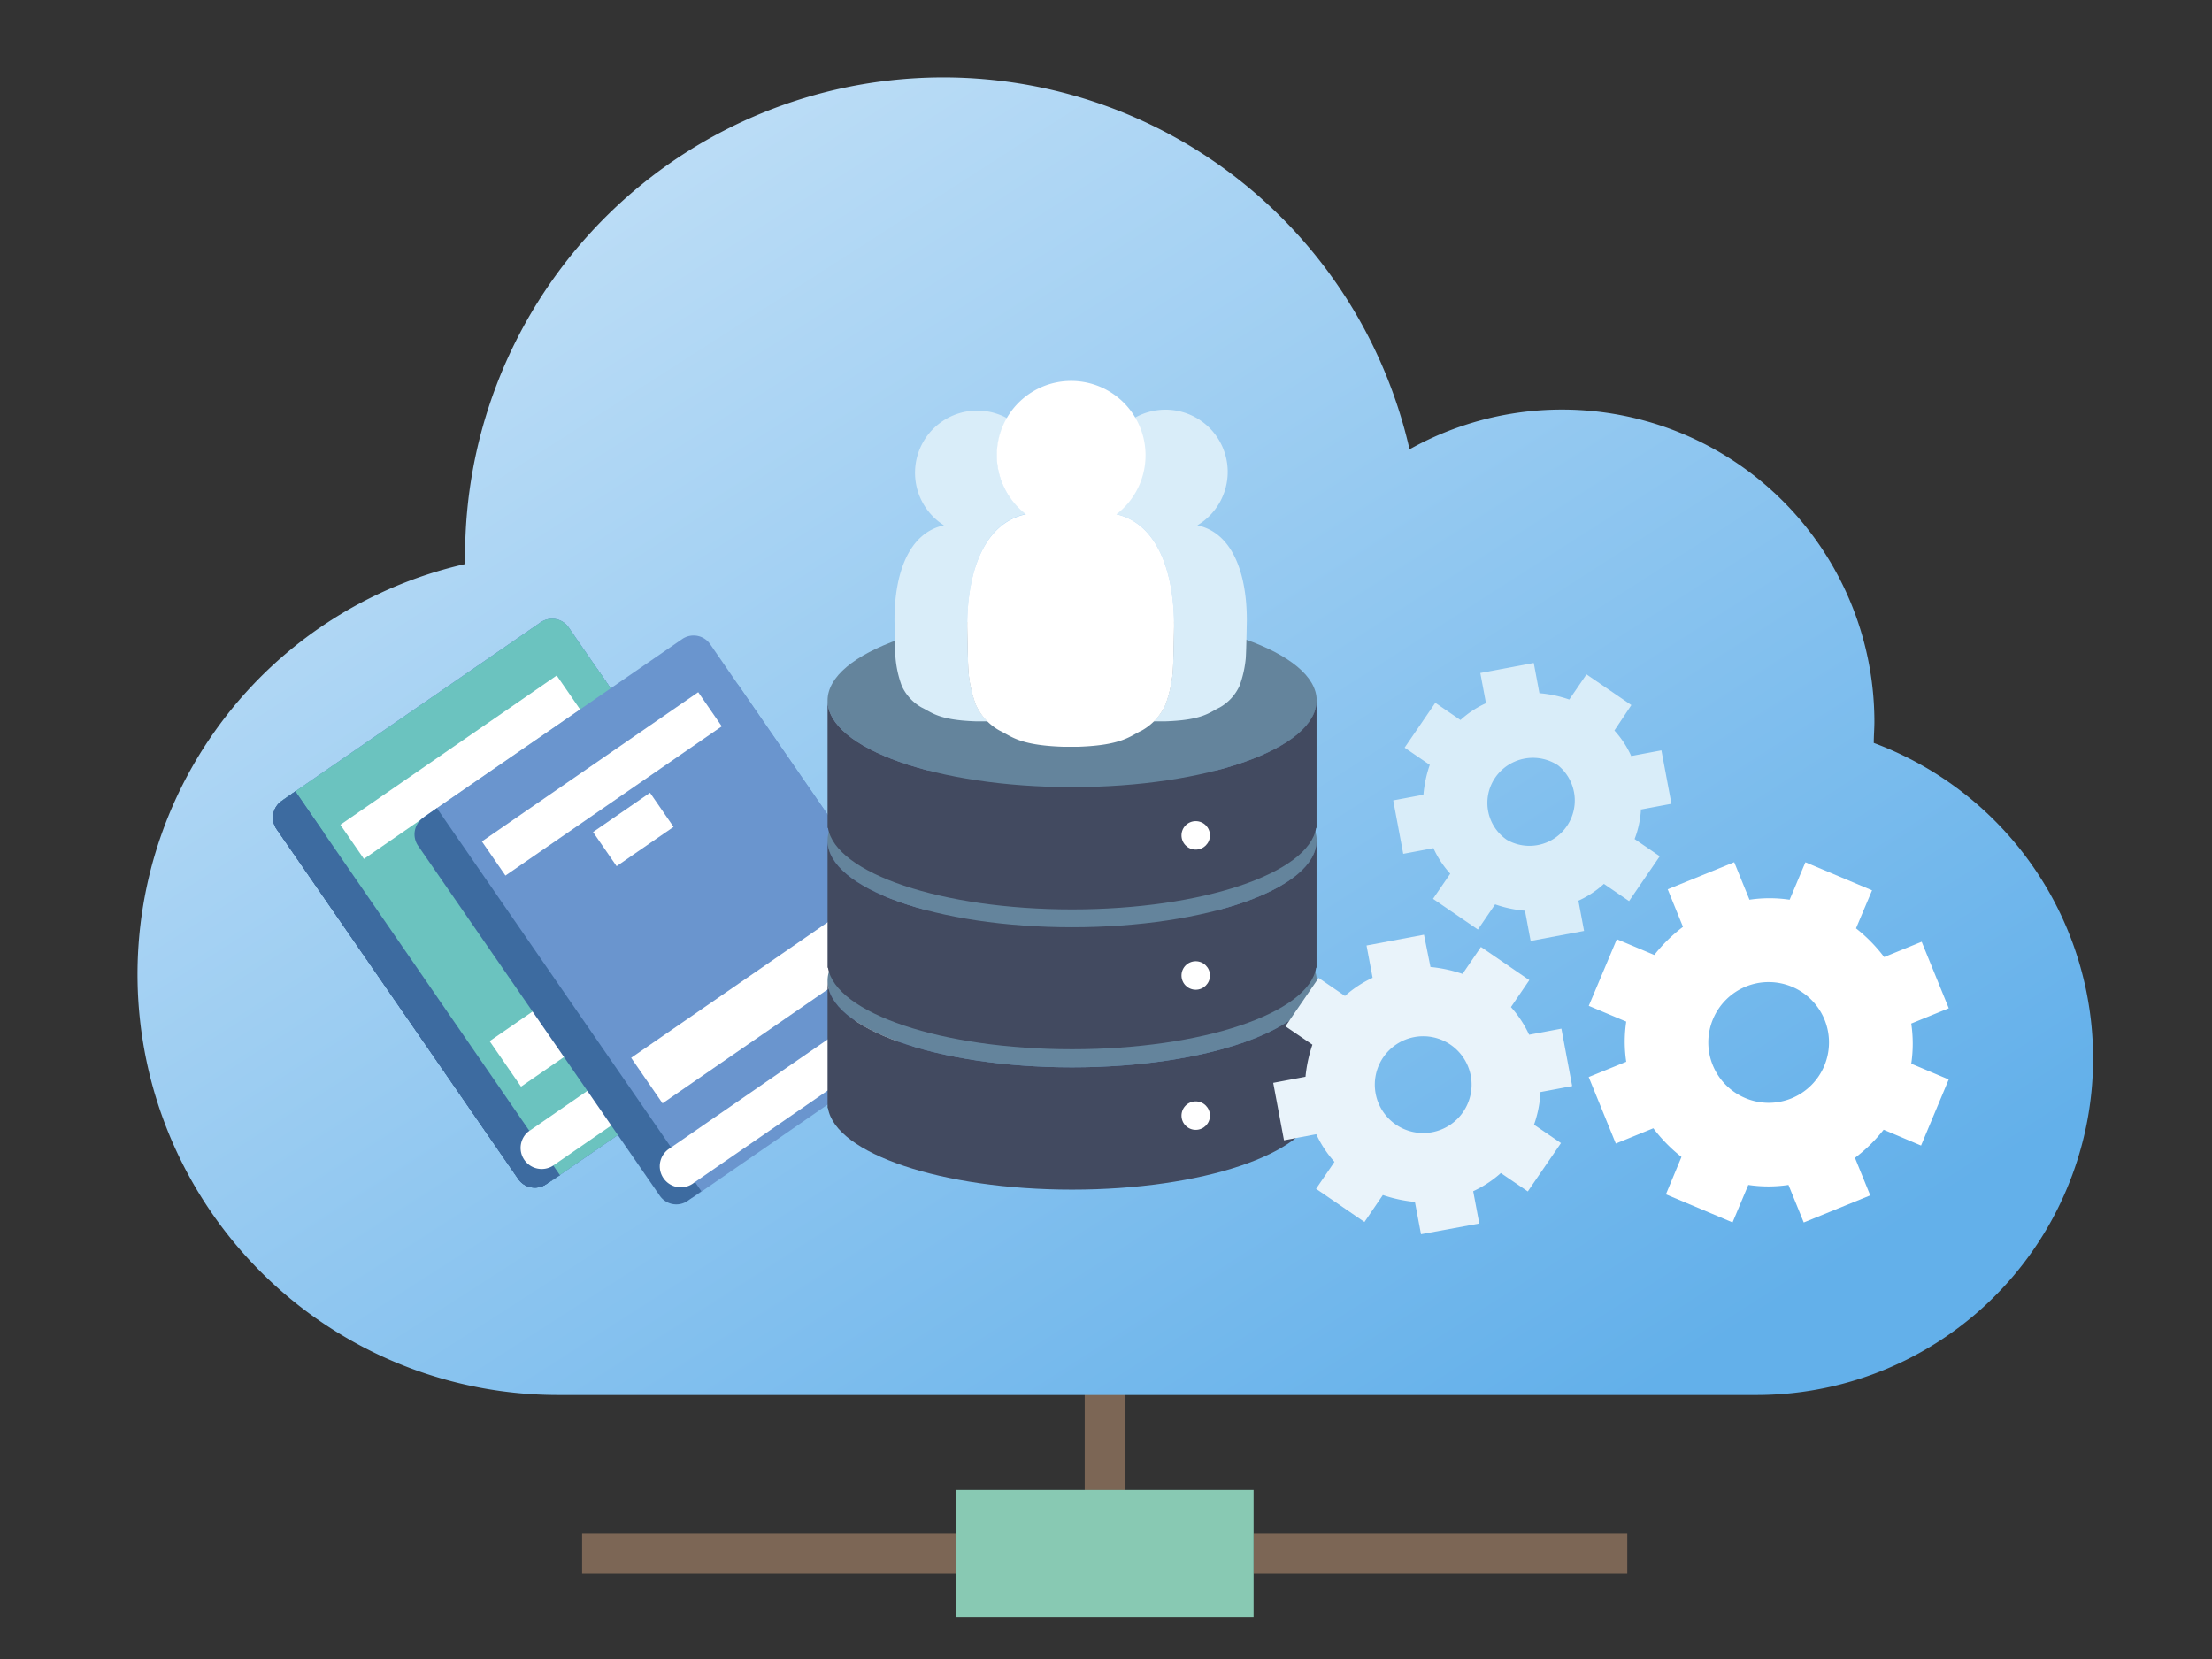 <svg id="レイヤー_1" data-name="レイヤー 1" xmlns="http://www.w3.org/2000/svg" xmlns:xlink="http://www.w3.org/1999/xlink" viewBox="0 0 320 240"><rect x="0" y="0" width="320" height="240" fill="#333333" stroke="none"/><defs><style>.cls-1{fill:none;}.cls-2{fill:#7c6655;}.cls-3{fill:#88c9b3;}.cls-4{fill:url(#名称未設定グラデーション_5);}.cls-5{fill:#6a95ce;}.cls-6{fill:#fff;}.cls-7{fill:#3d6ba0;}.cls-8{fill:#6bc3bf;}.cls-9{fill:#64849c;}.cls-10{fill:#424a60;}.cls-11{fill:#d9edf9;}.cls-12{fill:#e9f3fa;}</style><linearGradient id="名称未設定グラデーション_5" x1="-9.38" y1="-117.04" x2="207.62" y2="220.96" gradientUnits="userSpaceOnUse"><stop offset="0" stop-color="#fff"/><stop offset="1" stop-color="#63b0ea"/></linearGradient></defs><title>lms-column1</title><rect class="cls-1" width="320" height="240"/><rect class="cls-2" x="84.21" y="221.88" width="54.06" height="5.77"/><rect class="cls-2" x="181.35" y="221.88" width="54.06" height="5.77"/><rect class="cls-2" x="156.92" y="193.99" width="5.77" height="21.55"/><rect class="cls-3" x="138.26" y="215.53" width="43.09" height="18.47"/><path class="cls-4" d="M67.28,81.6V80.39A69.18,69.18,0,0,1,203.91,65a45.19,45.19,0,0,1,67.25,39.42c0,1-.09,2-0.09,3.06a48.69,48.69,0,0,1-17,94.33H80.64A60.86,60.86,0,0,1,67.28,81.6Z" transform="translate(0)"/><rect class="cls-5" x="56.1" y="103.32" width="50.15" height="60.07" rx="2.93" ry="2.93" transform="translate(-61.37 69.69) rotate(-34.6)"/><path class="cls-5" d="M76.46,163.67l37.82-26.09a2.9,2.9,0,0,0-.45-1L82.25,90.75a2.91,2.91,0,0,0-4-.74L41,115.68a2.91,2.91,0,0,0-.74,4l31.59,45.78a2.91,2.91,0,0,0,4,.74l1.6-1.1Z" transform="translate(0)"/><rect class="cls-6" x="47.58" y="107.98" width="38.02" height="6" transform="translate(-51.24 57.45) rotate(-34.6)"/><rect class="cls-6" x="69.74" y="139.1" width="38.02" height="8" transform="translate(-65.56 75.72) rotate(-34.6)"/><path class="cls-7" d="M42.73,114.49l-2,1.41a2.91,2.91,0,0,0-.74,4l35,50.68a2.91,2.91,0,0,0,4,.74L81,170Z" transform="translate(0)"/><path class="cls-6" d="M112.84,138.58l-36.38,25.1a3.05,3.05,0,0,0,3.47,5l36.38-25.1Z" transform="translate(0)"/><rect class="cls-5" x="56.1" y="103.32" width="50.15" height="60.07" rx="2.93" ry="2.93" transform="translate(-61.37 69.69) rotate(-34.6)"/><path class="cls-5" d="M76.46,163.67l37.82-26.09a2.9,2.9,0,0,0-.45-1L82.25,90.75a2.91,2.91,0,0,0-4-.74L41,115.68a2.91,2.91,0,0,0-.74,4l31.59,45.78a2.91,2.91,0,0,0,4,.74l1.6-1.1Z" transform="translate(0)"/><rect class="cls-6" x="47.58" y="107.98" width="38.02" height="6" transform="translate(-51.24 57.45) rotate(-34.6)"/><rect class="cls-6" x="69.74" y="139.1" width="38.02" height="8" transform="translate(-65.56 75.72) rotate(-34.6)"/><path class="cls-7" d="M42.73,114.49l-2,1.41a2.91,2.91,0,0,0-.74,4l35,50.68a2.91,2.91,0,0,0,4,.74L81,170Z" transform="translate(0)"/><path class="cls-6" d="M112.84,138.58l-36.38,25.1a3.05,3.05,0,0,0,3.47,5l36.38-25.1Z" transform="translate(0)"/><rect class="cls-5" x="56.1" y="103.32" width="50.15" height="60.07" rx="2.93" ry="2.93" transform="translate(-61.37 69.69) rotate(-34.6)"/><path class="cls-8" d="M76.46,163.67l37.82-26.09a2.9,2.9,0,0,0-.45-1L82.25,90.75a2.91,2.91,0,0,0-4-.74L41,115.68a2.91,2.91,0,0,0-.74,4l31.59,45.78a2.91,2.91,0,0,0,4,.74l1.6-1.1Z" transform="translate(0)"/><rect class="cls-6" x="47.58" y="107.98" width="38.02" height="6" transform="translate(-51.24 57.45) rotate(-34.6)"/><rect class="cls-6" x="69.74" y="139.1" width="38.02" height="8" transform="translate(-65.56 75.72) rotate(-34.6)"/><path class="cls-7" d="M42.73,114.49l-2,1.41a2.91,2.91,0,0,0-.74,4l35,50.68a2.91,2.91,0,0,0,4,.74L81,170Z" transform="translate(0)"/><path class="cls-6" d="M112.84,138.58l-36.38,25.1a3.05,3.05,0,0,0,3.47,5l36.38-25.1Z" transform="translate(0)"/><rect class="cls-8" x="56.1" y="103.32" width="50.15" height="60.07" rx="2.93" ry="2.93" transform="translate(-61.37 69.69) rotate(-34.6)"/><rect class="cls-6" x="47.58" y="107.98" width="38.02" height="6" transform="translate(-51.24 57.45) rotate(-34.6)"/><rect class="cls-6" x="69.74" y="139.1" width="38.02" height="8" transform="translate(-65.56 75.72) rotate(-34.6)"/><rect class="cls-6" x="66.14" y="114.57" width="10.01" height="6" transform="translate(-54.18 61.2) rotate(-34.6)"/><path class="cls-7" d="M42.73,114.49l-2,1.41a2.91,2.91,0,0,0-.74,4l35,50.68a2.91,2.91,0,0,0,4,.74L81,170Z" transform="translate(0)"/><path class="cls-6" d="M112.84,138.58l-36.38,25.1a3.05,3.05,0,0,0,3.47,5l36.38-25.1Z" transform="translate(0)"/><path class="cls-5" d="M96.93,166.09L134.76,140a2.9,2.9,0,0,0-.45-1L102.72,93.17a2.91,2.91,0,0,0-4-.74L61.46,118.1a2.91,2.91,0,0,0-.74,4l31.59,45.78a2.91,2.91,0,0,0,4,.74l1.6-1.1Z" transform="translate(0)"/><rect class="cls-5" x="76.57" y="105.74" width="50.15" height="60.07" rx="2.93" ry="2.93" transform="translate(-59.12 81.74) rotate(-34.6)"/><rect class="cls-6" x="68.06" y="110.4" width="38.02" height="6" transform="translate(-49 69.5) rotate(-34.6)"/><rect class="cls-6" x="90.22" y="141.52" width="38.02" height="8" transform="translate(-63.32 87.77) rotate(-34.6)"/><rect class="cls-6" x="86.61" y="116.99" width="10.01" height="6" transform="translate(-51.93 73.25) rotate(-34.6)"/><path class="cls-7" d="M63.2,116.91l-2,1.41a2.91,2.91,0,0,0-.74,4l35,50.68a2.91,2.91,0,0,0,4,.74l2-1.41Z" transform="translate(0)"/><path class="cls-6" d="M133.31,141l-36.38,25.1a3.05,3.05,0,1,0,3.47,5L136.78,146Z" transform="translate(0)"/><path class="cls-9" d="M190.48,141.88c0,6.92-15.83,12.53-35.38,12.53s-35.38-5.61-35.38-12.53,15.84-12.53,35.38-12.53,35.38,5.61,35.38,12.53h0Zm0,0" transform="translate(0)"/><path class="cls-10" d="M155.1,154.41c-19.53,0-35.38-5.61-35.38-12.53v18.43h0.06c1.08,6.57,16.48,11.79,35.31,11.79s34.23-5.22,35.31-11.79h0.06V141.88c0,6.92-15.83,12.53-35.38,12.53h0Zm0,0" transform="translate(0)"/><g id="_グループ_" data-name="&lt;グループ&gt;"><circle id="_パス_" data-name="&lt;パス&gt;" class="cls-6" cx="172.98" cy="161.39" r="2.06"/></g><path class="cls-9" d="M190.48,121.61c0,6.92-15.83,12.53-35.38,12.53s-35.38-5.61-35.38-12.53,15.84-12.53,35.38-12.53,35.38,5.61,35.38,12.53h0Zm0,0" transform="translate(0)"/><path class="cls-10" d="M155.1,134.14c-19.53,0-35.38-5.61-35.38-12.53V140h0.06c1.08,6.57,16.48,11.79,35.31,11.79s34.23-5.22,35.31-11.79h0.06V121.61c0,6.92-15.83,12.53-35.38,12.53h0Zm0,0" transform="translate(0)"/><g id="_グループ_2" data-name="&lt;グループ&gt;"><circle id="_パス_2" data-name="&lt;パス&gt;" class="cls-6" cx="172.98" cy="141.12" r="2.06"/></g><path class="cls-9" d="M190.48,101.34c0,6.92-15.83,12.53-35.38,12.53s-35.38-5.61-35.38-12.53,15.84-12.53,35.38-12.53,35.38,5.61,35.38,12.53h0Zm0,0" transform="translate(0)"/><path class="cls-10" d="M155.1,113.87c-19.53,0-35.38-5.61-35.38-12.53v18.43h0.06c1.08,6.57,16.48,11.79,35.31,11.79s34.23-5.22,35.31-11.79h0.06V101.34c0,6.92-15.83,12.53-35.38,12.53h0Zm0,0" transform="translate(0)"/><g id="_グループ_3" data-name="&lt;グループ&gt;"><circle id="_パス_3" data-name="&lt;パス&gt;" class="cls-6" cx="172.98" cy="120.85" r="2.06"/></g><path class="cls-11" d="M141.17,101.91a18.53,18.53,0,0,1-1.06-4.77c-0.11-1.67-.18-6.55-0.18-6.55,0-8.19,2.59-15,8.49-16.23a10.56,10.56,0,0,1-2.69-13.84A9,9,0,0,0,136.56,76c-5,1.05-7.16,6.78-7.16,13.69,0,0,.06,4.12.15,5.52a15.62,15.62,0,0,0,.9,4,6.85,6.85,0,0,0,2.88,3.14c1.46,0.69,2.39,1.81,7.76,2v0h1.81A7.13,7.13,0,0,1,141.17,101.91Z" transform="translate(0)"/><path class="cls-11" d="M168.6,101.91a18.53,18.53,0,0,0,1.06-4.77c0.11-1.67.18-6.55,0.18-6.55,0-8.19-2.59-15-8.49-16.23A10.56,10.56,0,0,0,164,60.53,9,9,0,0,1,173.21,76c5,1.05,7.16,6.78,7.16,13.69,0,0-.06,4.12-0.15,5.52a15.62,15.62,0,0,1-.9,4,6.85,6.85,0,0,1-2.88,3.14c-1.46.69-2.39,1.81-7.76,2v0h-1.81A7.13,7.13,0,0,0,168.6,101.91Z" transform="translate(0)"/><path class="cls-6" d="M161.51,74.4a10.76,10.76,0,1,0-13.1,0c-5.9,1.25-8.49,8-8.49,16.23,0,0,.07,4.88.18,6.55a18.53,18.53,0,0,0,1.06,4.77,8.12,8.12,0,0,0,3.41,3.72c1.73,0.82,2.84,2.14,9.2,2.36v0H156v0c6.36-.22,7.47-1.55,9.2-2.36a8.12,8.12,0,0,0,3.41-3.72,18.52,18.52,0,0,0,1.06-4.77c0.11-1.67.18-6.55,0.18-6.55C169.85,82.48,167.3,75.73,161.51,74.4Z" transform="translate(0)"/><path class="cls-12" d="M222.77,158l4.67-.88-1.56-8.31-4.67.88a16.19,16.19,0,0,0-2.63-4l2.66-3.9-7-4.8-2.66,3.9a20.4,20.4,0,0,0-4.64-1L206,135.22l-8.31,1.56,0.88,4.67a16.19,16.19,0,0,0-4,2.63l-3.81-2.61-4.8,7,3.9,2.66a20.4,20.4,0,0,0-1,4.64l-4.67.88,1.56,8.31,4.67-.88a16.19,16.19,0,0,0,2.63,4l-2.66,3.9,7,4.8,2.66-3.9a20.4,20.4,0,0,0,4.64,1l0.88,4.67L214,177l-0.88-4.67a16.19,16.19,0,0,0,4-2.63l3.9,2.66,4.8-7-3.9-2.66a16.44,16.44,0,0,0,.93-4.7h0Zm-20.86,4.67a7,7,0,1,1,9.77-1.83,7,7,0,0,1-9.77,1.83h0Z" transform="translate(0)"/><path class="cls-6" d="M277.91,165.72l4-9.56-5.42-2.28a19.56,19.56,0,0,0,0-5.81l5.43-2.21L278,136.24l-5.43,2.21a22.66,22.66,0,0,0-4.07-4.15l2.32-5.5-9.64-4.06-2.28,5.42a19.57,19.57,0,0,0-5.81,0l-2.21-5.43-9.62,3.92,2.21,5.43a22.66,22.66,0,0,0-4.15,4.07l-5.42-2.28-4.06,9.64,5.42,2.28a19.57,19.57,0,0,0,0,5.81l-5.43,2.21,3.92,9.62,5.43-2.21a22.66,22.66,0,0,0,4.07,4.15L241,172.78l9.64,4.06,2.28-5.42a19.57,19.57,0,0,0,5.81,0l2.21,5.43,9.62-3.92-2.21-5.43a22.66,22.66,0,0,0,4.15-4.07Zm-25.43-6.87a8.73,8.73,0,1,1,11.43-4.66,8.71,8.71,0,0,1-11.43,4.66h0Z" transform="translate(0)"/><path class="cls-11" d="M237.43,117.1l4.37-.82-1.45-7.73-4.37.82a14,14,0,0,0-2.43-3.69L236,102l-6.49-4.44-2.49,3.64a17.65,17.65,0,0,0-4.32-.92l-0.82-4.37-7.73,1.45,0.82,4.37a14,14,0,0,0-3.69,2.43l-3.64-2.49-4.44,6.49,3.64,2.49a17.65,17.65,0,0,0-.92,4.32l-4.37.82,1.45,7.73,4.37-.82a14,14,0,0,0,2.43,3.69l-2.49,3.64,6.49,4.44,2.49-3.64a17.65,17.65,0,0,0,4.32.92l0.82,4.37,7.73-1.45-0.82-4.37a14,14,0,0,0,3.69-2.43l3.64,2.49,4.44-6.49-3.64-2.49a14,14,0,0,0,.92-4.32h0ZM218,121.5a6.47,6.47,0,0,1-1.7-9,6.63,6.63,0,0,1,9.1-1.78A6.56,6.56,0,0,1,218,121.5h0Z" transform="translate(0)"/></svg>